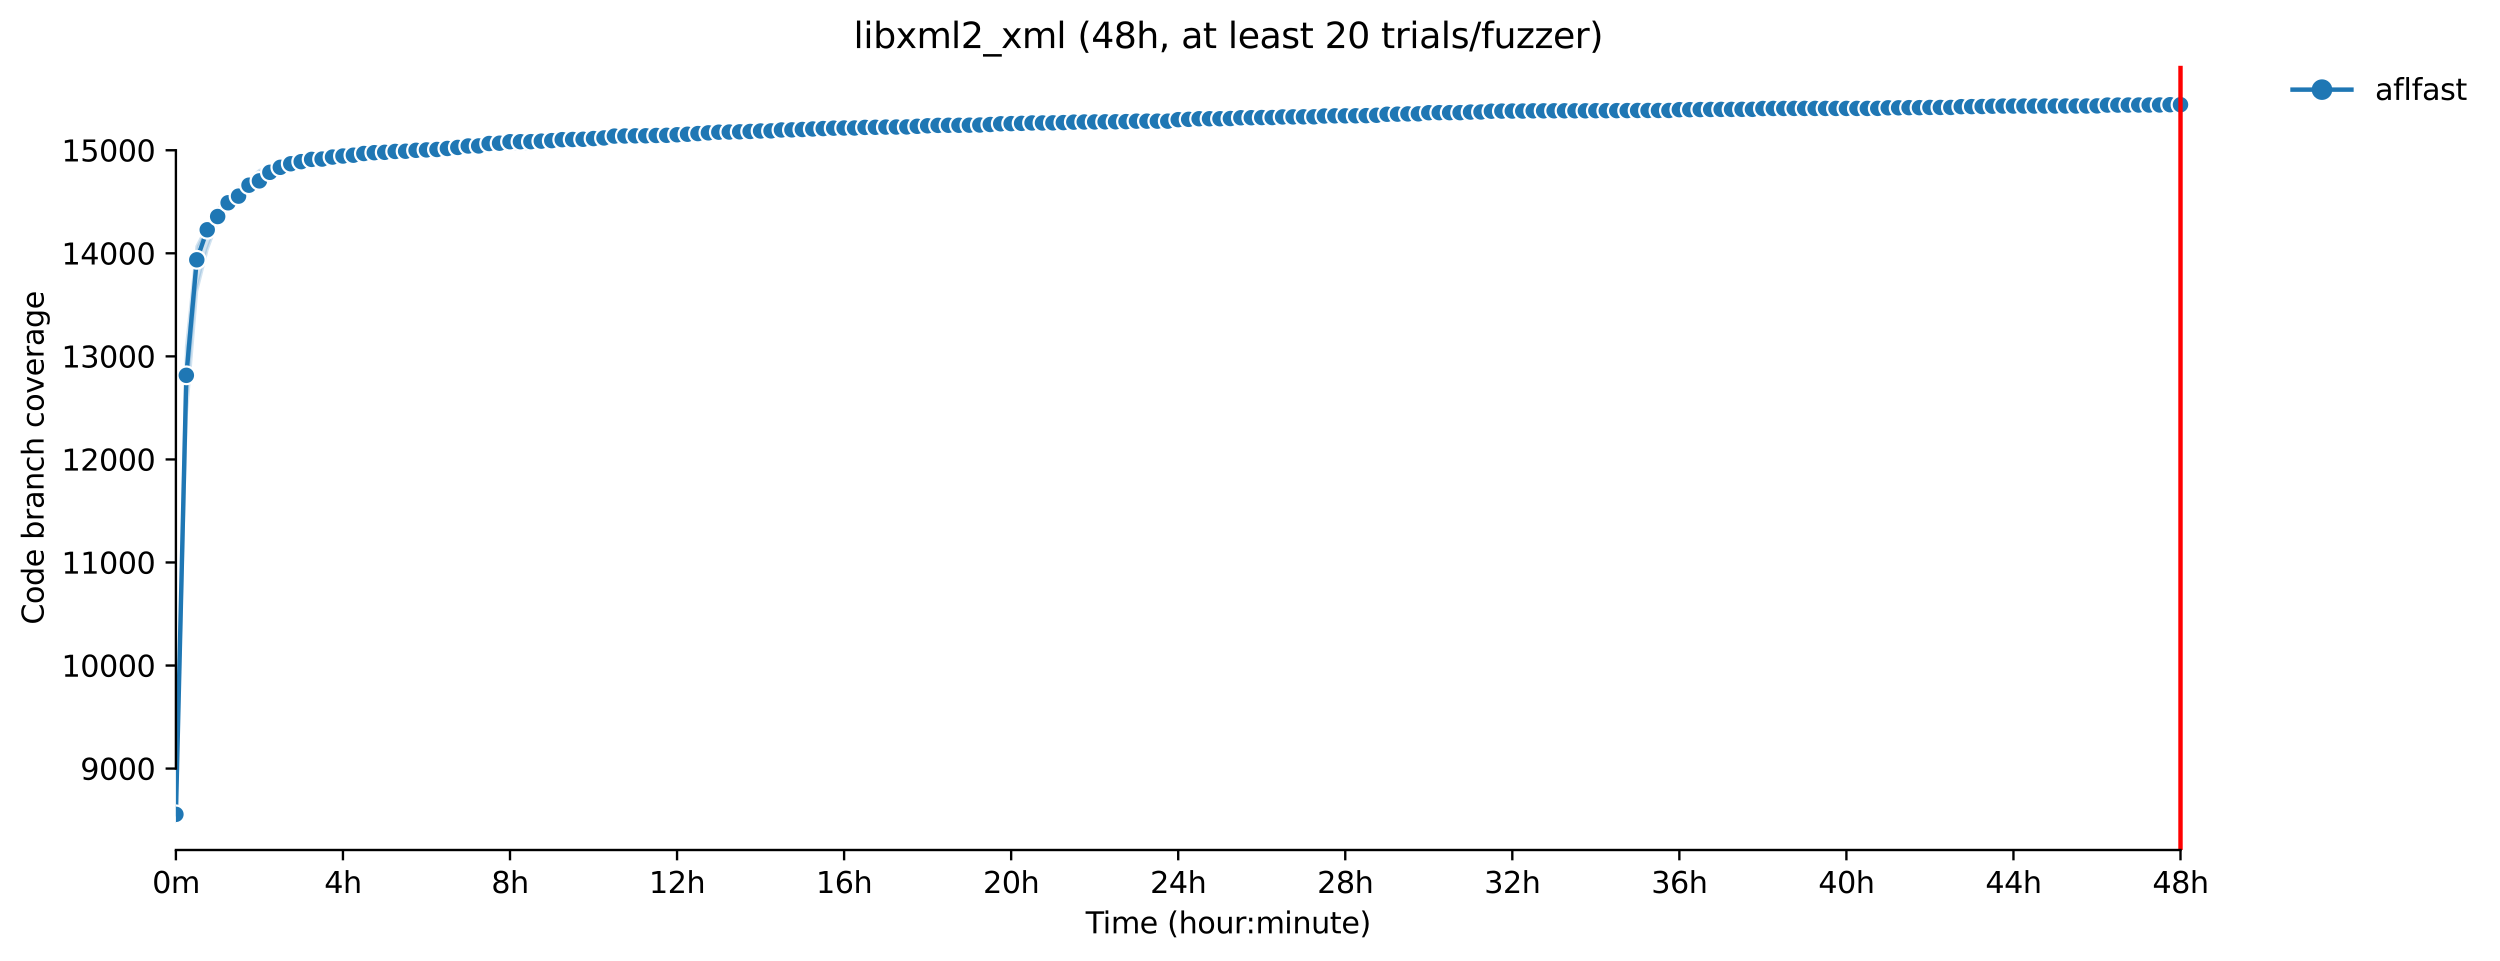 <?xml version="1.0" encoding="utf-8" standalone="no"?>
<!DOCTYPE svg PUBLIC "-//W3C//DTD SVG 1.1//EN"
  "http://www.w3.org/Graphics/SVG/1.1/DTD/svg11.dtd">
<svg xmlns:xlink="http://www.w3.org/1999/xlink" width="848.335pt" height="325.986pt" viewBox="0 0 848.335 325.986" xmlns="http://www.w3.org/2000/svg" version="1.1">
 <defs>
  <style type="text/css">*{stroke-linejoin: round; stroke-linecap: butt}</style>
 </defs>
 <g id="figure_1">
  <g id="patch_1">
   <path d="M 0 325.986 
L 848.335 325.986 
L 848.335 0 
L 0 0 
z
" style="fill: #ffffff"/>
  </g>
  <g id="axes_1">
   <g id="patch_2">
    <path d="M 59.691 288.43 
L 773.931 288.43 
L 773.931 22.318 
L 59.691 22.318 
z
" style="fill: #ffffff"/>
   </g>
   <g id="PolyCollection_1">
    <defs>
     <path id="m4fa99405a5" d="M 59.691 -49.652 
L 59.691 -49.652 
L 63.233 -184.775 
L 66.776 -227.211 
L 70.319 -241.216 
L 73.862 -250.972 
L 77.405 -255.081 
L 80.948 -257.442 
L 84.491 -262.145 
L 88.033 -263.946 
L 91.576 -266.061 
L 95.119 -267.286 
L 98.662 -268.876 
L 102.205 -269.664 
L 105.748 -270.451 
L 109.291 -270.975 
L 112.833 -271.587 
L 116.376 -272.129 
L 119.919 -272.636 
L 123.462 -273.021 
L 127.005 -273.108 
L 130.548 -273.301 
L 134.091 -273.563 
L 137.633 -273.79 
L 141.176 -274.262 
L 144.719 -274.49 
L 148.262 -274.699 
L 151.805 -274.787 
L 155.348 -274.909 
L 158.891 -274.909 
L 162.433 -275.154 
L 165.976 -275.259 
L 169.519 -275.294 
L 173.062 -275.415 
L 176.605 -275.399 
L 180.148 -275.451 
L 183.691 -276.308 
L 187.233 -276.518 
L 190.776 -276.693 
L 194.319 -276.902 
L 197.862 -277.357 
L 201.405 -277.479 
L 204.948 -277.584 
L 208.491 -278.109 
L 212.033 -278.389 
L 215.576 -278.424 
L 219.119 -278.703 
L 222.662 -279.141 
L 226.205 -279.332 
L 229.748 -279.473 
L 233.291 -279.7 
L 236.833 -279.945 
L 240.376 -279.962 
L 243.919 -280.032 
L 247.462 -280.032 
L 251.005 -280.172 
L 254.548 -280.382 
L 258.091 -280.749 
L 261.633 -281.011 
L 265.176 -281.256 
L 268.719 -281.291 
L 272.262 -281.431 
L 275.805 -281.431 
L 279.348 -281.571 
L 282.891 -281.606 
L 286.433 -282.024 
L 289.976 -282.061 
L 293.519 -282.2 
L 297.062 -282.27 
L 300.605 -282.288 
L 304.148 -282.288 
L 307.691 -282.2 
L 311.233 -282.445 
L 314.776 -282.498 
L 318.319 -282.305 
L 321.862 -282.442 
L 325.405 -282.322 
L 328.948 -282.603 
L 332.491 -282.863 
L 336.033 -282.795 
L 339.576 -283.04 
L 343.119 -283.353 
L 346.662 -283.302 
L 350.205 -283.407 
L 353.748 -283.459 
L 357.291 -283.704 
L 360.833 -283.704 
L 364.376 -283.722 
L 367.919 -283.739 
L 371.462 -283.739 
L 375.005 -283.739 
L 378.548 -283.757 
L 382.091 -283.792 
L 385.633 -283.792 
L 389.176 -283.809 
L 392.719 -283.879 
L 396.262 -283.914 
L 399.805 -284.124 
L 403.348 -284.369 
L 406.891 -284.456 
L 410.433 -284.508 
L 413.976 -284.543 
L 417.519 -284.543 
L 421.062 -284.683 
L 424.605 -284.753 
L 428.148 -284.98 
L 431.691 -285.085 
L 435.233 -285.12 
L 438.776 -285.225 
L 442.319 -285.225 
L 445.862 -285.243 
L 449.405 -285.278 
L 452.948 -285.278 
L 456.491 -285.295 
L 460.033 -285.313 
L 463.576 -285.33 
L 467.119 -285.365 
L 470.662 -285.418 
L 474.205 -285.453 
L 477.748 -285.523 
L 481.291 -285.54 
L 484.833 -285.539 
L 488.376 -285.54 
L 491.919 -285.523 
L 495.462 -285.523 
L 499.005 -285.575 
L 502.548 -285.89 
L 506.091 -286.047 
L 509.633 -286.082 
L 513.176 -286.082 
L 516.719 -286.169 
L 520.262 -286.362 
L 523.805 -286.379 
L 527.348 -286.327 
L 530.891 -286.572 
L 534.433 -286.572 
L 537.976 -286.572 
L 541.519 -286.607 
L 545.062 -286.607 
L 548.605 -286.624 
L 552.148 -286.676 
L 555.691 -286.676 
L 559.233 -286.676 
L 562.776 -286.694 
L 566.319 -286.694 
L 569.862 -286.694 
L 573.405 -286.781 
L 576.948 -287.166 
L 580.491 -287.463 
L 584.033 -287.478 
L 587.576 -287.481 
L 591.119 -287.481 
L 594.662 -287.638 
L 598.205 -287.551 
L 601.748 -287.545 
L 605.291 -287.568 
L 608.833 -287.568 
L 612.376 -287.498 
L 615.919 -287.586 
L 619.462 -288.128 
L 623.005 -288.04 
L 626.548 -288.057 
L 630.091 -288.128 
L 633.633 -288.128 
L 637.176 -288.163 
L 640.719 -288.355 
L 644.262 -288.407 
L 647.805 -288.407 
L 651.348 -288.407 
L 654.891 -288.407 
L 658.433 -288.407 
L 661.976 -288.425 
L 665.519 -288.425 
L 669.062 -288.495 
L 672.605 -288.547 
L 676.148 -288.565 
L 679.691 -288.95 
L 683.233 -288.95 
L 686.776 -288.967 
L 690.319 -288.984 
L 693.862 -289.107 
L 697.405 -289.054 
L 700.948 -289.142 
L 704.491 -289.194 
L 708.033 -289.229 
L 711.576 -289.439 
L 715.119 -289.561 
L 718.662 -289.561 
L 722.205 -289.701 
L 725.748 -289.736 
L 729.291 -289.719 
L 732.833 -289.824 
L 736.376 -289.824 
L 739.919 -289.876 
L 739.919 -291.521 
L 739.919 -291.521 
L 736.376 -291.572 
L 732.833 -291.555 
L 729.291 -291.537 
L 725.748 -291.537 
L 722.205 -291.555 
L 718.662 -291.485 
L 715.119 -291.485 
L 711.576 -291.292 
L 708.033 -291.292 
L 704.491 -291.275 
L 700.948 -291.275 
L 697.405 -291.275 
L 693.862 -291.275 
L 690.319 -291.17 
L 686.776 -291.17 
L 683.233 -291.17 
L 679.691 -290.908 
L 676.148 -290.908 
L 672.605 -290.733 
L 669.062 -290.733 
L 665.519 -290.648 
L 661.976 -290.646 
L 658.433 -290.628 
L 654.891 -290.628 
L 651.348 -290.121 
L 647.805 -290.124 
L 644.262 -290.104 
L 640.719 -290.034 
L 637.176 -289.981 
L 633.633 -289.981 
L 630.091 -289.981 
L 626.548 -289.999 
L 623.005 -289.981 
L 619.462 -289.981 
L 615.919 -289.964 
L 612.376 -289.964 
L 608.833 -289.964 
L 605.291 -289.964 
L 601.748 -289.929 
L 598.205 -289.929 
L 594.662 -289.894 
L 591.119 -289.876 
L 587.576 -289.894 
L 584.033 -289.859 
L 580.491 -289.894 
L 576.948 -289.684 
L 573.405 -289.736 
L 569.862 -289.684 
L 566.319 -289.631 
L 562.776 -289.579 
L 559.233 -289.579 
L 555.691 -289.579 
L 552.148 -289.561 
L 548.605 -289.282 
L 545.062 -289.229 
L 541.519 -289.509 
L 537.976 -289.107 
L 534.433 -289.334 
L 530.891 -289.019 
L 527.348 -288.991 
L 523.805 -288.967 
L 520.262 -288.915 
L 516.719 -288.984 
L 513.176 -288.845 
L 509.633 -288.827 
L 506.091 -288.792 
L 502.548 -288.652 
L 499.005 -288.652 
L 495.462 -288.635 
L 491.919 -288.635 
L 488.376 -288.565 
L 484.833 -288.512 
L 481.291 -288.512 
L 477.748 -288.46 
L 474.205 -288.425 
L 470.662 -288.407 
L 467.119 -288.408 
L 463.576 -288.39 
L 460.033 -288.39 
L 456.491 -288.39 
L 452.948 -288.373 
L 449.405 -288.303 
L 445.862 -287.918 
L 442.319 -287.813 
L 438.776 -287.778 
L 435.233 -287.743 
L 431.691 -287.743 
L 428.148 -287.778 
L 424.605 -287.726 
L 421.062 -287.708 
L 417.519 -287.673 
L 413.976 -287.656 
L 410.433 -287.656 
L 406.891 -287.341 
L 403.348 -286.991 
L 399.805 -286.921 
L 396.262 -286.642 
L 392.719 -286.61 
L 389.176 -286.589 
L 385.633 -286.519 
L 382.091 -286.467 
L 378.548 -286.432 
L 375.005 -286.204 
L 371.462 -286.169 
L 367.919 -285.435 
L 364.376 -285.4 
L 360.833 -285.523 
L 357.291 -285.33 
L 353.748 -285.523 
L 350.205 -285.243 
L 346.662 -285.418 
L 343.119 -285.12 
L 339.576 -284.946 
L 336.033 -284.946 
L 332.491 -284.946 
L 328.948 -284.526 
L 325.405 -284.526 
L 321.862 -284.394 
L 318.319 -284.281 
L 314.776 -284.701 
L 311.233 -284.543 
L 307.691 -284.115 
L 304.148 -284.089 
L 300.605 -283.966 
L 297.062 -283.837 
L 293.519 -283.634 
L 289.976 -283.232 
L 286.433 -283.127 
L 282.891 -282.97 
L 279.348 -282.917 
L 275.805 -282.847 
L 272.262 -282.812 
L 268.719 -282.777 
L 265.176 -282.777 
L 261.633 -282.165 
L 258.091 -282.101 
L 254.548 -282.2 
L 251.005 -281.956 
L 247.462 -281.746 
L 243.919 -281.678 
L 240.376 -281.361 
L 236.833 -281.291 
L 233.291 -281.274 
L 229.748 -281.256 
L 226.205 -281.221 
L 222.662 -280.714 
L 219.119 -280.627 
L 215.576 -280.627 
L 212.033 -280.539 
L 208.491 -280.522 
L 204.948 -280.469 
L 201.405 -280.05 
L 197.862 -280.067 
L 194.319 -279.997 
L 190.776 -279.403 
L 187.233 -279.001 
L 183.691 -278.983 
L 180.148 -278.948 
L 176.605 -278.757 
L 173.062 -278.441 
L 169.519 -278.144 
L 165.976 -278.214 
L 162.433 -277.724 
L 158.891 -277.532 
L 155.348 -277.479 
L 151.805 -277.445 
L 148.262 -276.833 
L 144.719 -276.588 
L 141.176 -276.221 
L 137.633 -276.413 
L 134.091 -276.116 
L 130.548 -275.853 
L 127.005 -275.591 
L 123.462 -275.416 
L 119.919 -275.241 
L 116.376 -273.983 
L 112.833 -273.913 
L 109.291 -272.898 
L 105.748 -272.356 
L 102.205 -271.553 
L 98.662 -271.01 
L 95.119 -270.416 
L 91.576 -269.104 
L 88.033 -268.213 
L 84.491 -265.17 
L 80.948 -262.27 
L 77.405 -259.435 
L 73.862 -254.872 
L 70.319 -249.276 
L 66.776 -242.418 
L 63.233 -208.344 
L 59.691 -49.652 
z
" style="stroke: #1f77b4; stroke-opacity: 0.2"/>
    </defs>
    <g clip-path="url(#p316e42c591)">
     <use xlink:href="#m4fa99405a5" x="0" y="325.986" style="fill: #1f77b4; fill-opacity: 0.2; stroke: #1f77b4; stroke-opacity: 0.2"/>
    </g>
   </g>
   <g id="matplotlib.axis_1">
    <g id="xtick_1">
     <g id="line2d_1">
      <defs>
       <path id="m8e9de370f7" d="M 0 0 
L 0 3.5 
" style="stroke: #000000; stroke-width: 0.8"/>
      </defs>
      <g>
       <use xlink:href="#m8e9de370f7" x="59.691" y="288.43" style="stroke: #000000; stroke-width: 0.8"/>
      </g>
     </g>
     <g id="text_1">
      <!-- 0m -->
      <g transform="translate(51.639 303.029) scale(0.1 -0.1)">
       <defs>
        <path id="DejaVuSans-30" d="M 2034 4250 
Q 1547 4250 1301 3770 
Q 1056 3291 1056 2328 
Q 1056 1369 1301 889 
Q 1547 409 2034 409 
Q 2525 409 2770 889 
Q 3016 1369 3016 2328 
Q 3016 3291 2770 3770 
Q 2525 4250 2034 4250 
z
M 2034 4750 
Q 2819 4750 3233 4129 
Q 3647 3509 3647 2328 
Q 3647 1150 3233 529 
Q 2819 -91 2034 -91 
Q 1250 -91 836 529 
Q 422 1150 422 2328 
Q 422 3509 836 4129 
Q 1250 4750 2034 4750 
z
" transform="scale(0.016)"/>
        <path id="DejaVuSans-6d" d="M 3328 2828 
Q 3544 3216 3844 3400 
Q 4144 3584 4550 3584 
Q 5097 3584 5394 3201 
Q 5691 2819 5691 2113 
L 5691 0 
L 5113 0 
L 5113 2094 
Q 5113 2597 4934 2840 
Q 4756 3084 4391 3084 
Q 3944 3084 3684 2787 
Q 3425 2491 3425 1978 
L 3425 0 
L 2847 0 
L 2847 2094 
Q 2847 2600 2669 2842 
Q 2491 3084 2119 3084 
Q 1678 3084 1418 2786 
Q 1159 2488 1159 1978 
L 1159 0 
L 581 0 
L 581 3500 
L 1159 3500 
L 1159 2956 
Q 1356 3278 1631 3431 
Q 1906 3584 2284 3584 
Q 2666 3584 2933 3390 
Q 3200 3197 3328 2828 
z
" transform="scale(0.016)"/>
       </defs>
       <use xlink:href="#DejaVuSans-30"/>
       <use xlink:href="#DejaVuSans-6d" x="63.623"/>
      </g>
     </g>
    </g>
    <g id="xtick_2">
     <g id="line2d_2">
      <g>
       <use xlink:href="#m8e9de370f7" x="116.376" y="288.43" style="stroke: #000000; stroke-width: 0.8"/>
      </g>
     </g>
     <g id="text_2">
      <!-- 4h -->
      <g transform="translate(110.026 303.029) scale(0.1 -0.1)">
       <defs>
        <path id="DejaVuSans-34" d="M 2419 4116 
L 825 1625 
L 2419 1625 
L 2419 4116 
z
M 2253 4666 
L 3047 4666 
L 3047 1625 
L 3713 1625 
L 3713 1100 
L 3047 1100 
L 3047 0 
L 2419 0 
L 2419 1100 
L 313 1100 
L 313 1709 
L 2253 4666 
z
" transform="scale(0.016)"/>
        <path id="DejaVuSans-68" d="M 3513 2113 
L 3513 0 
L 2938 0 
L 2938 2094 
Q 2938 2591 2744 2837 
Q 2550 3084 2163 3084 
Q 1697 3084 1428 2787 
Q 1159 2491 1159 1978 
L 1159 0 
L 581 0 
L 581 4863 
L 1159 4863 
L 1159 2956 
Q 1366 3272 1645 3428 
Q 1925 3584 2291 3584 
Q 2894 3584 3203 3211 
Q 3513 2838 3513 2113 
z
" transform="scale(0.016)"/>
       </defs>
       <use xlink:href="#DejaVuSans-34"/>
       <use xlink:href="#DejaVuSans-68" x="63.623"/>
      </g>
     </g>
    </g>
    <g id="xtick_3">
     <g id="line2d_3">
      <g>
       <use xlink:href="#m8e9de370f7" x="173.062" y="288.43" style="stroke: #000000; stroke-width: 0.8"/>
      </g>
     </g>
     <g id="text_3">
      <!-- 8h -->
      <g transform="translate(166.712 303.029) scale(0.1 -0.1)">
       <defs>
        <path id="DejaVuSans-38" d="M 2034 2216 
Q 1584 2216 1326 1975 
Q 1069 1734 1069 1313 
Q 1069 891 1326 650 
Q 1584 409 2034 409 
Q 2484 409 2743 651 
Q 3003 894 3003 1313 
Q 3003 1734 2745 1975 
Q 2488 2216 2034 2216 
z
M 1403 2484 
Q 997 2584 770 2862 
Q 544 3141 544 3541 
Q 544 4100 942 4425 
Q 1341 4750 2034 4750 
Q 2731 4750 3128 4425 
Q 3525 4100 3525 3541 
Q 3525 3141 3298 2862 
Q 3072 2584 2669 2484 
Q 3125 2378 3379 2068 
Q 3634 1759 3634 1313 
Q 3634 634 3220 271 
Q 2806 -91 2034 -91 
Q 1263 -91 848 271 
Q 434 634 434 1313 
Q 434 1759 690 2068 
Q 947 2378 1403 2484 
z
M 1172 3481 
Q 1172 3119 1398 2916 
Q 1625 2713 2034 2713 
Q 2441 2713 2670 2916 
Q 2900 3119 2900 3481 
Q 2900 3844 2670 4047 
Q 2441 4250 2034 4250 
Q 1625 4250 1398 4047 
Q 1172 3844 1172 3481 
z
" transform="scale(0.016)"/>
       </defs>
       <use xlink:href="#DejaVuSans-38"/>
       <use xlink:href="#DejaVuSans-68" x="63.623"/>
      </g>
     </g>
    </g>
    <g id="xtick_4">
     <g id="line2d_4">
      <g>
       <use xlink:href="#m8e9de370f7" x="229.748" y="288.43" style="stroke: #000000; stroke-width: 0.8"/>
      </g>
     </g>
     <g id="text_4">
      <!-- 12h -->
      <g transform="translate(220.217 303.029) scale(0.1 -0.1)">
       <defs>
        <path id="DejaVuSans-31" d="M 794 531 
L 1825 531 
L 1825 4091 
L 703 3866 
L 703 4441 
L 1819 4666 
L 2450 4666 
L 2450 531 
L 3481 531 
L 3481 0 
L 794 0 
L 794 531 
z
" transform="scale(0.016)"/>
        <path id="DejaVuSans-32" d="M 1228 531 
L 3431 531 
L 3431 0 
L 469 0 
L 469 531 
Q 828 903 1448 1529 
Q 2069 2156 2228 2338 
Q 2531 2678 2651 2914 
Q 2772 3150 2772 3378 
Q 2772 3750 2511 3984 
Q 2250 4219 1831 4219 
Q 1534 4219 1204 4116 
Q 875 4013 500 3803 
L 500 4441 
Q 881 4594 1212 4672 
Q 1544 4750 1819 4750 
Q 2544 4750 2975 4387 
Q 3406 4025 3406 3419 
Q 3406 3131 3298 2873 
Q 3191 2616 2906 2266 
Q 2828 2175 2409 1742 
Q 1991 1309 1228 531 
z
" transform="scale(0.016)"/>
       </defs>
       <use xlink:href="#DejaVuSans-31"/>
       <use xlink:href="#DejaVuSans-32" x="63.623"/>
       <use xlink:href="#DejaVuSans-68" x="127.246"/>
      </g>
     </g>
    </g>
    <g id="xtick_5">
     <g id="line2d_5">
      <g>
       <use xlink:href="#m8e9de370f7" x="286.433" y="288.43" style="stroke: #000000; stroke-width: 0.8"/>
      </g>
     </g>
     <g id="text_5">
      <!-- 16h -->
      <g transform="translate(276.902 303.029) scale(0.1 -0.1)">
       <defs>
        <path id="DejaVuSans-36" d="M 2113 2584 
Q 1688 2584 1439 2293 
Q 1191 2003 1191 1497 
Q 1191 994 1439 701 
Q 1688 409 2113 409 
Q 2538 409 2786 701 
Q 3034 994 3034 1497 
Q 3034 2003 2786 2293 
Q 2538 2584 2113 2584 
z
M 3366 4563 
L 3366 3988 
Q 3128 4100 2886 4159 
Q 2644 4219 2406 4219 
Q 1781 4219 1451 3797 
Q 1122 3375 1075 2522 
Q 1259 2794 1537 2939 
Q 1816 3084 2150 3084 
Q 2853 3084 3261 2657 
Q 3669 2231 3669 1497 
Q 3669 778 3244 343 
Q 2819 -91 2113 -91 
Q 1303 -91 875 529 
Q 447 1150 447 2328 
Q 447 3434 972 4092 
Q 1497 4750 2381 4750 
Q 2619 4750 2861 4703 
Q 3103 4656 3366 4563 
z
" transform="scale(0.016)"/>
       </defs>
       <use xlink:href="#DejaVuSans-31"/>
       <use xlink:href="#DejaVuSans-36" x="63.623"/>
       <use xlink:href="#DejaVuSans-68" x="127.246"/>
      </g>
     </g>
    </g>
    <g id="xtick_6">
     <g id="line2d_6">
      <g>
       <use xlink:href="#m8e9de370f7" x="343.119" y="288.43" style="stroke: #000000; stroke-width: 0.8"/>
      </g>
     </g>
     <g id="text_6">
      <!-- 20h -->
      <g transform="translate(333.588 303.029) scale(0.1 -0.1)">
       <use xlink:href="#DejaVuSans-32"/>
       <use xlink:href="#DejaVuSans-30" x="63.623"/>
       <use xlink:href="#DejaVuSans-68" x="127.246"/>
      </g>
     </g>
    </g>
    <g id="xtick_7">
     <g id="line2d_7">
      <g>
       <use xlink:href="#m8e9de370f7" x="399.805" y="288.43" style="stroke: #000000; stroke-width: 0.8"/>
      </g>
     </g>
     <g id="text_7">
      <!-- 24h -->
      <g transform="translate(390.274 303.029) scale(0.1 -0.1)">
       <use xlink:href="#DejaVuSans-32"/>
       <use xlink:href="#DejaVuSans-34" x="63.623"/>
       <use xlink:href="#DejaVuSans-68" x="127.246"/>
      </g>
     </g>
    </g>
    <g id="xtick_8">
     <g id="line2d_8">
      <g>
       <use xlink:href="#m8e9de370f7" x="456.491" y="288.43" style="stroke: #000000; stroke-width: 0.8"/>
      </g>
     </g>
     <g id="text_8">
      <!-- 28h -->
      <g transform="translate(446.959 303.029) scale(0.1 -0.1)">
       <use xlink:href="#DejaVuSans-32"/>
       <use xlink:href="#DejaVuSans-38" x="63.623"/>
       <use xlink:href="#DejaVuSans-68" x="127.246"/>
      </g>
     </g>
    </g>
    <g id="xtick_9">
     <g id="line2d_9">
      <g>
       <use xlink:href="#m8e9de370f7" x="513.176" y="288.43" style="stroke: #000000; stroke-width: 0.8"/>
      </g>
     </g>
     <g id="text_9">
      <!-- 32h -->
      <g transform="translate(503.645 303.029) scale(0.1 -0.1)">
       <defs>
        <path id="DejaVuSans-33" d="M 2597 2516 
Q 3050 2419 3304 2112 
Q 3559 1806 3559 1356 
Q 3559 666 3084 287 
Q 2609 -91 1734 -91 
Q 1441 -91 1130 -33 
Q 819 25 488 141 
L 488 750 
Q 750 597 1062 519 
Q 1375 441 1716 441 
Q 2309 441 2620 675 
Q 2931 909 2931 1356 
Q 2931 1769 2642 2001 
Q 2353 2234 1838 2234 
L 1294 2234 
L 1294 2753 
L 1863 2753 
Q 2328 2753 2575 2939 
Q 2822 3125 2822 3475 
Q 2822 3834 2567 4026 
Q 2313 4219 1838 4219 
Q 1578 4219 1281 4162 
Q 984 4106 628 3988 
L 628 4550 
Q 988 4650 1302 4700 
Q 1616 4750 1894 4750 
Q 2613 4750 3031 4423 
Q 3450 4097 3450 3541 
Q 3450 3153 3228 2886 
Q 3006 2619 2597 2516 
z
" transform="scale(0.016)"/>
       </defs>
       <use xlink:href="#DejaVuSans-33"/>
       <use xlink:href="#DejaVuSans-32" x="63.623"/>
       <use xlink:href="#DejaVuSans-68" x="127.246"/>
      </g>
     </g>
    </g>
    <g id="xtick_10">
     <g id="line2d_10">
      <g>
       <use xlink:href="#m8e9de370f7" x="569.862" y="288.43" style="stroke: #000000; stroke-width: 0.8"/>
      </g>
     </g>
     <g id="text_10">
      <!-- 36h -->
      <g transform="translate(560.331 303.029) scale(0.1 -0.1)">
       <use xlink:href="#DejaVuSans-33"/>
       <use xlink:href="#DejaVuSans-36" x="63.623"/>
       <use xlink:href="#DejaVuSans-68" x="127.246"/>
      </g>
     </g>
    </g>
    <g id="xtick_11">
     <g id="line2d_11">
      <g>
       <use xlink:href="#m8e9de370f7" x="626.548" y="288.43" style="stroke: #000000; stroke-width: 0.8"/>
      </g>
     </g>
     <g id="text_11">
      <!-- 40h -->
      <g transform="translate(617.017 303.029) scale(0.1 -0.1)">
       <use xlink:href="#DejaVuSans-34"/>
       <use xlink:href="#DejaVuSans-30" x="63.623"/>
       <use xlink:href="#DejaVuSans-68" x="127.246"/>
      </g>
     </g>
    </g>
    <g id="xtick_12">
     <g id="line2d_12">
      <g>
       <use xlink:href="#m8e9de370f7" x="683.233" y="288.43" style="stroke: #000000; stroke-width: 0.8"/>
      </g>
     </g>
     <g id="text_12">
      <!-- 44h -->
      <g transform="translate(673.702 303.029) scale(0.1 -0.1)">
       <use xlink:href="#DejaVuSans-34"/>
       <use xlink:href="#DejaVuSans-34" x="63.623"/>
       <use xlink:href="#DejaVuSans-68" x="127.246"/>
      </g>
     </g>
    </g>
    <g id="xtick_13">
     <g id="line2d_13">
      <g>
       <use xlink:href="#m8e9de370f7" x="739.919" y="288.43" style="stroke: #000000; stroke-width: 0.8"/>
      </g>
     </g>
     <g id="text_13">
      <!-- 48h -->
      <g transform="translate(730.388 303.029) scale(0.1 -0.1)">
       <use xlink:href="#DejaVuSans-34"/>
       <use xlink:href="#DejaVuSans-38" x="63.623"/>
       <use xlink:href="#DejaVuSans-68" x="127.246"/>
      </g>
     </g>
    </g>
    <g id="text_14">
     <!-- Time (hour:minute) -->
     <g transform="translate(368.404 316.707) scale(0.1 -0.1)">
      <defs>
       <path id="DejaVuSans-54" d="M -19 4666 
L 3928 4666 
L 3928 4134 
L 2272 4134 
L 2272 0 
L 1638 0 
L 1638 4134 
L -19 4134 
L -19 4666 
z
" transform="scale(0.016)"/>
       <path id="DejaVuSans-69" d="M 603 3500 
L 1178 3500 
L 1178 0 
L 603 0 
L 603 3500 
z
M 603 4863 
L 1178 4863 
L 1178 4134 
L 603 4134 
L 603 4863 
z
" transform="scale(0.016)"/>
       <path id="DejaVuSans-65" d="M 3597 1894 
L 3597 1613 
L 953 1613 
Q 991 1019 1311 708 
Q 1631 397 2203 397 
Q 2534 397 2845 478 
Q 3156 559 3463 722 
L 3463 178 
Q 3153 47 2828 -22 
Q 2503 -91 2169 -91 
Q 1331 -91 842 396 
Q 353 884 353 1716 
Q 353 2575 817 3079 
Q 1281 3584 2069 3584 
Q 2775 3584 3186 3129 
Q 3597 2675 3597 1894 
z
M 3022 2063 
Q 3016 2534 2758 2815 
Q 2500 3097 2075 3097 
Q 1594 3097 1305 2825 
Q 1016 2553 972 2059 
L 3022 2063 
z
" transform="scale(0.016)"/>
       <path id="DejaVuSans-20" transform="scale(0.016)"/>
       <path id="DejaVuSans-28" d="M 1984 4856 
Q 1566 4138 1362 3434 
Q 1159 2731 1159 2009 
Q 1159 1288 1364 580 
Q 1569 -128 1984 -844 
L 1484 -844 
Q 1016 -109 783 600 
Q 550 1309 550 2009 
Q 550 2706 781 3412 
Q 1013 4119 1484 4856 
L 1984 4856 
z
" transform="scale(0.016)"/>
       <path id="DejaVuSans-6f" d="M 1959 3097 
Q 1497 3097 1228 2736 
Q 959 2375 959 1747 
Q 959 1119 1226 758 
Q 1494 397 1959 397 
Q 2419 397 2687 759 
Q 2956 1122 2956 1747 
Q 2956 2369 2687 2733 
Q 2419 3097 1959 3097 
z
M 1959 3584 
Q 2709 3584 3137 3096 
Q 3566 2609 3566 1747 
Q 3566 888 3137 398 
Q 2709 -91 1959 -91 
Q 1206 -91 779 398 
Q 353 888 353 1747 
Q 353 2609 779 3096 
Q 1206 3584 1959 3584 
z
" transform="scale(0.016)"/>
       <path id="DejaVuSans-75" d="M 544 1381 
L 544 3500 
L 1119 3500 
L 1119 1403 
Q 1119 906 1312 657 
Q 1506 409 1894 409 
Q 2359 409 2629 706 
Q 2900 1003 2900 1516 
L 2900 3500 
L 3475 3500 
L 3475 0 
L 2900 0 
L 2900 538 
Q 2691 219 2414 64 
Q 2138 -91 1772 -91 
Q 1169 -91 856 284 
Q 544 659 544 1381 
z
M 1991 3584 
L 1991 3584 
z
" transform="scale(0.016)"/>
       <path id="DejaVuSans-72" d="M 2631 2963 
Q 2534 3019 2420 3045 
Q 2306 3072 2169 3072 
Q 1681 3072 1420 2755 
Q 1159 2438 1159 1844 
L 1159 0 
L 581 0 
L 581 3500 
L 1159 3500 
L 1159 2956 
Q 1341 3275 1631 3429 
Q 1922 3584 2338 3584 
Q 2397 3584 2469 3576 
Q 2541 3569 2628 3553 
L 2631 2963 
z
" transform="scale(0.016)"/>
       <path id="DejaVuSans-3a" d="M 750 794 
L 1409 794 
L 1409 0 
L 750 0 
L 750 794 
z
M 750 3309 
L 1409 3309 
L 1409 2516 
L 750 2516 
L 750 3309 
z
" transform="scale(0.016)"/>
       <path id="DejaVuSans-6e" d="M 3513 2113 
L 3513 0 
L 2938 0 
L 2938 2094 
Q 2938 2591 2744 2837 
Q 2550 3084 2163 3084 
Q 1697 3084 1428 2787 
Q 1159 2491 1159 1978 
L 1159 0 
L 581 0 
L 581 3500 
L 1159 3500 
L 1159 2956 
Q 1366 3272 1645 3428 
Q 1925 3584 2291 3584 
Q 2894 3584 3203 3211 
Q 3513 2838 3513 2113 
z
" transform="scale(0.016)"/>
       <path id="DejaVuSans-74" d="M 1172 4494 
L 1172 3500 
L 2356 3500 
L 2356 3053 
L 1172 3053 
L 1172 1153 
Q 1172 725 1289 603 
Q 1406 481 1766 481 
L 2356 481 
L 2356 0 
L 1766 0 
Q 1100 0 847 248 
Q 594 497 594 1153 
L 594 3053 
L 172 3053 
L 172 3500 
L 594 3500 
L 594 4494 
L 1172 4494 
z
" transform="scale(0.016)"/>
       <path id="DejaVuSans-29" d="M 513 4856 
L 1013 4856 
Q 1481 4119 1714 3412 
Q 1947 2706 1947 2009 
Q 1947 1309 1714 600 
Q 1481 -109 1013 -844 
L 513 -844 
Q 928 -128 1133 580 
Q 1338 1288 1338 2009 
Q 1338 2731 1133 3434 
Q 928 4138 513 4856 
z
" transform="scale(0.016)"/>
      </defs>
      <use xlink:href="#DejaVuSans-54"/>
      <use xlink:href="#DejaVuSans-69" x="57.959"/>
      <use xlink:href="#DejaVuSans-6d" x="85.742"/>
      <use xlink:href="#DejaVuSans-65" x="183.154"/>
      <use xlink:href="#DejaVuSans-20" x="244.678"/>
      <use xlink:href="#DejaVuSans-28" x="276.465"/>
      <use xlink:href="#DejaVuSans-68" x="315.479"/>
      <use xlink:href="#DejaVuSans-6f" x="378.857"/>
      <use xlink:href="#DejaVuSans-75" x="440.039"/>
      <use xlink:href="#DejaVuSans-72" x="503.418"/>
      <use xlink:href="#DejaVuSans-3a" x="542.781"/>
      <use xlink:href="#DejaVuSans-6d" x="576.473"/>
      <use xlink:href="#DejaVuSans-69" x="673.885"/>
      <use xlink:href="#DejaVuSans-6e" x="701.668"/>
      <use xlink:href="#DejaVuSans-75" x="765.047"/>
      <use xlink:href="#DejaVuSans-74" x="828.426"/>
      <use xlink:href="#DejaVuSans-65" x="867.635"/>
      <use xlink:href="#DejaVuSans-29" x="929.158"/>
     </g>
    </g>
   </g>
   <g id="matplotlib.axis_2">
    <g id="ytick_1">
     <g id="line2d_14">
      <defs>
       <path id="m20e2d58e12" d="M 0 0 
L -3.5 0 
" style="stroke: #000000; stroke-width: 0.8"/>
      </defs>
      <g>
       <use xlink:href="#m20e2d58e12" x="59.691" y="260.808" style="stroke: #000000; stroke-width: 0.8"/>
      </g>
     </g>
     <g id="text_15">
      <!-- 9000 -->
      <g transform="translate(27.241 264.607) scale(0.1 -0.1)">
       <defs>
        <path id="DejaVuSans-39" d="M 703 97 
L 703 672 
Q 941 559 1184 500 
Q 1428 441 1663 441 
Q 2288 441 2617 861 
Q 2947 1281 2994 2138 
Q 2813 1869 2534 1725 
Q 2256 1581 1919 1581 
Q 1219 1581 811 2004 
Q 403 2428 403 3163 
Q 403 3881 828 4315 
Q 1253 4750 1959 4750 
Q 2769 4750 3195 4129 
Q 3622 3509 3622 2328 
Q 3622 1225 3098 567 
Q 2575 -91 1691 -91 
Q 1453 -91 1209 -44 
Q 966 3 703 97 
z
M 1959 2075 
Q 2384 2075 2632 2365 
Q 2881 2656 2881 3163 
Q 2881 3666 2632 3958 
Q 2384 4250 1959 4250 
Q 1534 4250 1286 3958 
Q 1038 3666 1038 3163 
Q 1038 2656 1286 2365 
Q 1534 2075 1959 2075 
z
" transform="scale(0.016)"/>
       </defs>
       <use xlink:href="#DejaVuSans-39"/>
       <use xlink:href="#DejaVuSans-30" x="63.623"/>
       <use xlink:href="#DejaVuSans-30" x="127.246"/>
       <use xlink:href="#DejaVuSans-30" x="190.869"/>
      </g>
     </g>
    </g>
    <g id="ytick_2">
     <g id="line2d_15">
      <g>
       <use xlink:href="#m20e2d58e12" x="59.691" y="225.838" style="stroke: #000000; stroke-width: 0.8"/>
      </g>
     </g>
     <g id="text_16">
      <!-- 10000 -->
      <g transform="translate(20.878 229.637) scale(0.1 -0.1)">
       <use xlink:href="#DejaVuSans-31"/>
       <use xlink:href="#DejaVuSans-30" x="63.623"/>
       <use xlink:href="#DejaVuSans-30" x="127.246"/>
       <use xlink:href="#DejaVuSans-30" x="190.869"/>
       <use xlink:href="#DejaVuSans-30" x="254.492"/>
      </g>
     </g>
    </g>
    <g id="ytick_3">
     <g id="line2d_16">
      <g>
       <use xlink:href="#m20e2d58e12" x="59.691" y="190.868" style="stroke: #000000; stroke-width: 0.8"/>
      </g>
     </g>
     <g id="text_17">
      <!-- 11000 -->
      <g transform="translate(20.878 194.668) scale(0.1 -0.1)">
       <use xlink:href="#DejaVuSans-31"/>
       <use xlink:href="#DejaVuSans-31" x="63.623"/>
       <use xlink:href="#DejaVuSans-30" x="127.246"/>
       <use xlink:href="#DejaVuSans-30" x="190.869"/>
       <use xlink:href="#DejaVuSans-30" x="254.492"/>
      </g>
     </g>
    </g>
    <g id="ytick_4">
     <g id="line2d_17">
      <g>
       <use xlink:href="#m20e2d58e12" x="59.691" y="155.899" style="stroke: #000000; stroke-width: 0.8"/>
      </g>
     </g>
     <g id="text_18">
      <!-- 12000 -->
      <g transform="translate(20.878 159.698) scale(0.1 -0.1)">
       <use xlink:href="#DejaVuSans-31"/>
       <use xlink:href="#DejaVuSans-32" x="63.623"/>
       <use xlink:href="#DejaVuSans-30" x="127.246"/>
       <use xlink:href="#DejaVuSans-30" x="190.869"/>
       <use xlink:href="#DejaVuSans-30" x="254.492"/>
      </g>
     </g>
    </g>
    <g id="ytick_5">
     <g id="line2d_18">
      <g>
       <use xlink:href="#m20e2d58e12" x="59.691" y="120.929" style="stroke: #000000; stroke-width: 0.8"/>
      </g>
     </g>
     <g id="text_19">
      <!-- 13000 -->
      <g transform="translate(20.878 124.728) scale(0.1 -0.1)">
       <use xlink:href="#DejaVuSans-31"/>
       <use xlink:href="#DejaVuSans-33" x="63.623"/>
       <use xlink:href="#DejaVuSans-30" x="127.246"/>
       <use xlink:href="#DejaVuSans-30" x="190.869"/>
       <use xlink:href="#DejaVuSans-30" x="254.492"/>
      </g>
     </g>
    </g>
    <g id="ytick_6">
     <g id="line2d_19">
      <g>
       <use xlink:href="#m20e2d58e12" x="59.691" y="85.959" style="stroke: #000000; stroke-width: 0.8"/>
      </g>
     </g>
     <g id="text_20">
      <!-- 14000 -->
      <g transform="translate(20.878 89.759) scale(0.1 -0.1)">
       <use xlink:href="#DejaVuSans-31"/>
       <use xlink:href="#DejaVuSans-34" x="63.623"/>
       <use xlink:href="#DejaVuSans-30" x="127.246"/>
       <use xlink:href="#DejaVuSans-30" x="190.869"/>
       <use xlink:href="#DejaVuSans-30" x="254.492"/>
      </g>
     </g>
    </g>
    <g id="ytick_7">
     <g id="line2d_20">
      <g>
       <use xlink:href="#m20e2d58e12" x="59.691" y="50.99" style="stroke: #000000; stroke-width: 0.8"/>
      </g>
     </g>
     <g id="text_21">
      <!-- 15000 -->
      <g transform="translate(20.878 54.789) scale(0.1 -0.1)">
       <defs>
        <path id="DejaVuSans-35" d="M 691 4666 
L 3169 4666 
L 3169 4134 
L 1269 4134 
L 1269 2991 
Q 1406 3038 1543 3061 
Q 1681 3084 1819 3084 
Q 2600 3084 3056 2656 
Q 3513 2228 3513 1497 
Q 3513 744 3044 326 
Q 2575 -91 1722 -91 
Q 1428 -91 1123 -41 
Q 819 9 494 109 
L 494 744 
Q 775 591 1075 516 
Q 1375 441 1709 441 
Q 2250 441 2565 725 
Q 2881 1009 2881 1497 
Q 2881 1984 2565 2268 
Q 2250 2553 1709 2553 
Q 1456 2553 1204 2497 
Q 953 2441 691 2322 
L 691 4666 
z
" transform="scale(0.016)"/>
       </defs>
       <use xlink:href="#DejaVuSans-31"/>
       <use xlink:href="#DejaVuSans-35" x="63.623"/>
       <use xlink:href="#DejaVuSans-30" x="127.246"/>
       <use xlink:href="#DejaVuSans-30" x="190.869"/>
       <use xlink:href="#DejaVuSans-30" x="254.492"/>
      </g>
     </g>
    </g>
    <g id="text_22">
     <!-- Code branch coverage -->
     <g transform="translate(14.798 211.949) rotate(-90) scale(0.1 -0.1)">
      <defs>
       <path id="DejaVuSans-43" d="M 4122 4306 
L 4122 3641 
Q 3803 3938 3442 4084 
Q 3081 4231 2675 4231 
Q 1875 4231 1450 3742 
Q 1025 3253 1025 2328 
Q 1025 1406 1450 917 
Q 1875 428 2675 428 
Q 3081 428 3442 575 
Q 3803 722 4122 1019 
L 4122 359 
Q 3791 134 3420 21 
Q 3050 -91 2638 -91 
Q 1578 -91 968 557 
Q 359 1206 359 2328 
Q 359 3453 968 4101 
Q 1578 4750 2638 4750 
Q 3056 4750 3426 4639 
Q 3797 4528 4122 4306 
z
" transform="scale(0.016)"/>
       <path id="DejaVuSans-64" d="M 2906 2969 
L 2906 4863 
L 3481 4863 
L 3481 0 
L 2906 0 
L 2906 525 
Q 2725 213 2448 61 
Q 2172 -91 1784 -91 
Q 1150 -91 751 415 
Q 353 922 353 1747 
Q 353 2572 751 3078 
Q 1150 3584 1784 3584 
Q 2172 3584 2448 3432 
Q 2725 3281 2906 2969 
z
M 947 1747 
Q 947 1113 1208 752 
Q 1469 391 1925 391 
Q 2381 391 2643 752 
Q 2906 1113 2906 1747 
Q 2906 2381 2643 2742 
Q 2381 3103 1925 3103 
Q 1469 3103 1208 2742 
Q 947 2381 947 1747 
z
" transform="scale(0.016)"/>
       <path id="DejaVuSans-62" d="M 3116 1747 
Q 3116 2381 2855 2742 
Q 2594 3103 2138 3103 
Q 1681 3103 1420 2742 
Q 1159 2381 1159 1747 
Q 1159 1113 1420 752 
Q 1681 391 2138 391 
Q 2594 391 2855 752 
Q 3116 1113 3116 1747 
z
M 1159 2969 
Q 1341 3281 1617 3432 
Q 1894 3584 2278 3584 
Q 2916 3584 3314 3078 
Q 3713 2572 3713 1747 
Q 3713 922 3314 415 
Q 2916 -91 2278 -91 
Q 1894 -91 1617 61 
Q 1341 213 1159 525 
L 1159 0 
L 581 0 
L 581 4863 
L 1159 4863 
L 1159 2969 
z
" transform="scale(0.016)"/>
       <path id="DejaVuSans-61" d="M 2194 1759 
Q 1497 1759 1228 1600 
Q 959 1441 959 1056 
Q 959 750 1161 570 
Q 1363 391 1709 391 
Q 2188 391 2477 730 
Q 2766 1069 2766 1631 
L 2766 1759 
L 2194 1759 
z
M 3341 1997 
L 3341 0 
L 2766 0 
L 2766 531 
Q 2569 213 2275 61 
Q 1981 -91 1556 -91 
Q 1019 -91 701 211 
Q 384 513 384 1019 
Q 384 1609 779 1909 
Q 1175 2209 1959 2209 
L 2766 2209 
L 2766 2266 
Q 2766 2663 2505 2880 
Q 2244 3097 1772 3097 
Q 1472 3097 1187 3025 
Q 903 2953 641 2809 
L 641 3341 
Q 956 3463 1253 3523 
Q 1550 3584 1831 3584 
Q 2591 3584 2966 3190 
Q 3341 2797 3341 1997 
z
" transform="scale(0.016)"/>
       <path id="DejaVuSans-63" d="M 3122 3366 
L 3122 2828 
Q 2878 2963 2633 3030 
Q 2388 3097 2138 3097 
Q 1578 3097 1268 2742 
Q 959 2388 959 1747 
Q 959 1106 1268 751 
Q 1578 397 2138 397 
Q 2388 397 2633 464 
Q 2878 531 3122 666 
L 3122 134 
Q 2881 22 2623 -34 
Q 2366 -91 2075 -91 
Q 1284 -91 818 406 
Q 353 903 353 1747 
Q 353 2603 823 3093 
Q 1294 3584 2113 3584 
Q 2378 3584 2631 3529 
Q 2884 3475 3122 3366 
z
" transform="scale(0.016)"/>
       <path id="DejaVuSans-76" d="M 191 3500 
L 800 3500 
L 1894 563 
L 2988 3500 
L 3597 3500 
L 2284 0 
L 1503 0 
L 191 3500 
z
" transform="scale(0.016)"/>
       <path id="DejaVuSans-67" d="M 2906 1791 
Q 2906 2416 2648 2759 
Q 2391 3103 1925 3103 
Q 1463 3103 1205 2759 
Q 947 2416 947 1791 
Q 947 1169 1205 825 
Q 1463 481 1925 481 
Q 2391 481 2648 825 
Q 2906 1169 2906 1791 
z
M 3481 434 
Q 3481 -459 3084 -895 
Q 2688 -1331 1869 -1331 
Q 1566 -1331 1297 -1286 
Q 1028 -1241 775 -1147 
L 775 -588 
Q 1028 -725 1275 -790 
Q 1522 -856 1778 -856 
Q 2344 -856 2625 -561 
Q 2906 -266 2906 331 
L 2906 616 
Q 2728 306 2450 153 
Q 2172 0 1784 0 
Q 1141 0 747 490 
Q 353 981 353 1791 
Q 353 2603 747 3093 
Q 1141 3584 1784 3584 
Q 2172 3584 2450 3431 
Q 2728 3278 2906 2969 
L 2906 3500 
L 3481 3500 
L 3481 434 
z
" transform="scale(0.016)"/>
      </defs>
      <use xlink:href="#DejaVuSans-43"/>
      <use xlink:href="#DejaVuSans-6f" x="69.824"/>
      <use xlink:href="#DejaVuSans-64" x="131.006"/>
      <use xlink:href="#DejaVuSans-65" x="194.482"/>
      <use xlink:href="#DejaVuSans-20" x="256.006"/>
      <use xlink:href="#DejaVuSans-62" x="287.793"/>
      <use xlink:href="#DejaVuSans-72" x="351.27"/>
      <use xlink:href="#DejaVuSans-61" x="392.383"/>
      <use xlink:href="#DejaVuSans-6e" x="453.662"/>
      <use xlink:href="#DejaVuSans-63" x="517.041"/>
      <use xlink:href="#DejaVuSans-68" x="572.021"/>
      <use xlink:href="#DejaVuSans-20" x="635.4"/>
      <use xlink:href="#DejaVuSans-63" x="667.188"/>
      <use xlink:href="#DejaVuSans-6f" x="722.168"/>
      <use xlink:href="#DejaVuSans-76" x="783.35"/>
      <use xlink:href="#DejaVuSans-65" x="842.529"/>
      <use xlink:href="#DejaVuSans-72" x="904.053"/>
      <use xlink:href="#DejaVuSans-61" x="945.166"/>
      <use xlink:href="#DejaVuSans-67" x="1006.445"/>
      <use xlink:href="#DejaVuSans-65" x="1069.922"/>
     </g>
    </g>
   </g>
   <g id="line2d_21">
    <path d="M 59.691 276.334 
L 63.233 127.363 
L 66.776 88.162 
L 70.319 77.969 
L 77.405 68.807 
L 80.948 66.551 
L 84.491 62.844 
L 88.033 61.376 
L 91.576 58.473 
L 95.119 56.777 
L 98.662 55.571 
L 105.748 54.085 
L 109.291 53.98 
L 112.833 53.298 
L 119.919 52.668 
L 123.462 52.091 
L 127.005 51.812 
L 130.548 51.689 
L 134.091 51.392 
L 137.633 51.322 
L 141.176 51.007 
L 148.262 50.727 
L 155.348 50.028 
L 158.891 49.538 
L 162.433 49.521 
L 165.976 48.699 
L 169.519 48.594 
L 173.062 48.087 
L 180.148 48.07 
L 187.233 47.72 
L 190.776 47.388 
L 197.862 47.265 
L 204.948 46.811 
L 208.491 46.181 
L 226.205 45.919 
L 247.462 44.8 
L 254.548 44.608 
L 258.091 44.45 
L 261.633 44.415 
L 265.176 44.101 
L 272.262 43.943 
L 282.891 43.489 
L 307.691 43.069 
L 318.319 42.545 
L 332.491 42.422 
L 343.119 41.95 
L 367.919 41.391 
L 382.091 41.268 
L 385.633 41.111 
L 396.262 41.111 
L 399.805 40.604 
L 413.976 40.289 
L 417.519 40.219 
L 421.062 39.957 
L 431.691 39.887 
L 435.233 39.677 
L 445.862 39.642 
L 449.405 39.362 
L 467.119 39.118 
L 470.662 38.768 
L 481.291 38.628 
L 484.833 38.243 
L 495.462 38.226 
L 499.005 38.033 
L 502.548 37.999 
L 506.091 37.736 
L 530.891 37.596 
L 566.319 37.491 
L 569.862 37.212 
L 594.662 37.107 
L 598.205 36.827 
L 626.548 36.792 
L 637.176 36.775 
L 640.719 36.582 
L 651.348 36.53 
L 658.433 36.46 
L 661.976 36.46 
L 665.519 36.198 
L 676.148 36.04 
L 686.776 35.988 
L 711.576 35.935 
L 715.119 35.656 
L 732.833 35.621 
L 739.919 35.533 
L 739.919 35.533 
" clip-path="url(#p316e42c591)" style="fill: none; stroke: #1f77b4; stroke-width: 1.5; stroke-linecap: square"/>
    <defs>
     <path id="md577f60c78" d="M 0 3 
C 0.796 3 1.559 2.684 2.121 2.121 
C 2.684 1.559 3 0.796 3 0 
C 3 -0.796 2.684 -1.559 2.121 -2.121 
C 1.559 -2.684 0.796 -3 0 -3 
C -0.796 -3 -1.559 -2.684 -2.121 -2.121 
C -2.684 -1.559 -3 -0.796 -3 0 
C -3 0.796 -2.684 1.559 -2.121 2.121 
C -1.559 2.684 -0.796 3 0 3 
z
" style="stroke: #ffffff; stroke-width: 0.75"/>
    </defs>
    <g clip-path="url(#p316e42c591)">
     <use xlink:href="#md577f60c78" x="59.691" y="276.334" style="fill: #1f77b4; stroke: #ffffff; stroke-width: 0.75"/>
     <use xlink:href="#md577f60c78" x="63.233" y="127.363" style="fill: #1f77b4; stroke: #ffffff; stroke-width: 0.75"/>
     <use xlink:href="#md577f60c78" x="66.776" y="88.162" style="fill: #1f77b4; stroke: #ffffff; stroke-width: 0.75"/>
     <use xlink:href="#md577f60c78" x="70.319" y="77.969" style="fill: #1f77b4; stroke: #ffffff; stroke-width: 0.75"/>
     <use xlink:href="#md577f60c78" x="73.862" y="73.475" style="fill: #1f77b4; stroke: #ffffff; stroke-width: 0.75"/>
     <use xlink:href="#md577f60c78" x="77.405" y="68.807" style="fill: #1f77b4; stroke: #ffffff; stroke-width: 0.75"/>
     <use xlink:href="#md577f60c78" x="80.948" y="66.551" style="fill: #1f77b4; stroke: #ffffff; stroke-width: 0.75"/>
     <use xlink:href="#md577f60c78" x="84.491" y="62.844" style="fill: #1f77b4; stroke: #ffffff; stroke-width: 0.75"/>
     <use xlink:href="#md577f60c78" x="88.033" y="61.376" style="fill: #1f77b4; stroke: #ffffff; stroke-width: 0.75"/>
     <use xlink:href="#md577f60c78" x="91.576" y="58.473" style="fill: #1f77b4; stroke: #ffffff; stroke-width: 0.75"/>
     <use xlink:href="#md577f60c78" x="95.119" y="56.777" style="fill: #1f77b4; stroke: #ffffff; stroke-width: 0.75"/>
     <use xlink:href="#md577f60c78" x="98.662" y="55.571" style="fill: #1f77b4; stroke: #ffffff; stroke-width: 0.75"/>
     <use xlink:href="#md577f60c78" x="102.205" y="54.854" style="fill: #1f77b4; stroke: #ffffff; stroke-width: 0.75"/>
     <use xlink:href="#md577f60c78" x="105.748" y="54.085" style="fill: #1f77b4; stroke: #ffffff; stroke-width: 0.75"/>
     <use xlink:href="#md577f60c78" x="109.291" y="53.98" style="fill: #1f77b4; stroke: #ffffff; stroke-width: 0.75"/>
     <use xlink:href="#md577f60c78" x="112.833" y="53.298" style="fill: #1f77b4; stroke: #ffffff; stroke-width: 0.75"/>
     <use xlink:href="#md577f60c78" x="116.376" y="52.948" style="fill: #1f77b4; stroke: #ffffff; stroke-width: 0.75"/>
     <use xlink:href="#md577f60c78" x="119.919" y="52.668" style="fill: #1f77b4; stroke: #ffffff; stroke-width: 0.75"/>
     <use xlink:href="#md577f60c78" x="123.462" y="52.091" style="fill: #1f77b4; stroke: #ffffff; stroke-width: 0.75"/>
     <use xlink:href="#md577f60c78" x="127.005" y="51.812" style="fill: #1f77b4; stroke: #ffffff; stroke-width: 0.75"/>
     <use xlink:href="#md577f60c78" x="130.548" y="51.689" style="fill: #1f77b4; stroke: #ffffff; stroke-width: 0.75"/>
     <use xlink:href="#md577f60c78" x="134.091" y="51.392" style="fill: #1f77b4; stroke: #ffffff; stroke-width: 0.75"/>
     <use xlink:href="#md577f60c78" x="137.633" y="51.322" style="fill: #1f77b4; stroke: #ffffff; stroke-width: 0.75"/>
     <use xlink:href="#md577f60c78" x="141.176" y="51.007" style="fill: #1f77b4; stroke: #ffffff; stroke-width: 0.75"/>
     <use xlink:href="#md577f60c78" x="144.719" y="50.867" style="fill: #1f77b4; stroke: #ffffff; stroke-width: 0.75"/>
     <use xlink:href="#md577f60c78" x="148.262" y="50.727" style="fill: #1f77b4; stroke: #ffffff; stroke-width: 0.75"/>
     <use xlink:href="#md577f60c78" x="151.805" y="50.378" style="fill: #1f77b4; stroke: #ffffff; stroke-width: 0.75"/>
     <use xlink:href="#md577f60c78" x="155.348" y="50.028" style="fill: #1f77b4; stroke: #ffffff; stroke-width: 0.75"/>
     <use xlink:href="#md577f60c78" x="158.891" y="49.538" style="fill: #1f77b4; stroke: #ffffff; stroke-width: 0.75"/>
     <use xlink:href="#md577f60c78" x="162.433" y="49.521" style="fill: #1f77b4; stroke: #ffffff; stroke-width: 0.75"/>
     <use xlink:href="#md577f60c78" x="165.976" y="48.699" style="fill: #1f77b4; stroke: #ffffff; stroke-width: 0.75"/>
     <use xlink:href="#md577f60c78" x="169.519" y="48.594" style="fill: #1f77b4; stroke: #ffffff; stroke-width: 0.75"/>
     <use xlink:href="#md577f60c78" x="173.062" y="48.087" style="fill: #1f77b4; stroke: #ffffff; stroke-width: 0.75"/>
     <use xlink:href="#md577f60c78" x="176.605" y="48.087" style="fill: #1f77b4; stroke: #ffffff; stroke-width: 0.75"/>
     <use xlink:href="#md577f60c78" x="180.148" y="48.07" style="fill: #1f77b4; stroke: #ffffff; stroke-width: 0.75"/>
     <use xlink:href="#md577f60c78" x="183.691" y="47.895" style="fill: #1f77b4; stroke: #ffffff; stroke-width: 0.75"/>
     <use xlink:href="#md577f60c78" x="187.233" y="47.72" style="fill: #1f77b4; stroke: #ffffff; stroke-width: 0.75"/>
     <use xlink:href="#md577f60c78" x="190.776" y="47.388" style="fill: #1f77b4; stroke: #ffffff; stroke-width: 0.75"/>
     <use xlink:href="#md577f60c78" x="194.319" y="47.335" style="fill: #1f77b4; stroke: #ffffff; stroke-width: 0.75"/>
     <use xlink:href="#md577f60c78" x="197.862" y="47.265" style="fill: #1f77b4; stroke: #ffffff; stroke-width: 0.75"/>
     <use xlink:href="#md577f60c78" x="201.405" y="47.021" style="fill: #1f77b4; stroke: #ffffff; stroke-width: 0.75"/>
     <use xlink:href="#md577f60c78" x="204.948" y="46.811" style="fill: #1f77b4; stroke: #ffffff; stroke-width: 0.75"/>
     <use xlink:href="#md577f60c78" x="208.491" y="46.181" style="fill: #1f77b4; stroke: #ffffff; stroke-width: 0.75"/>
     <use xlink:href="#md577f60c78" x="212.033" y="46.146" style="fill: #1f77b4; stroke: #ffffff; stroke-width: 0.75"/>
     <use xlink:href="#md577f60c78" x="215.576" y="46.094" style="fill: #1f77b4; stroke: #ffffff; stroke-width: 0.75"/>
     <use xlink:href="#md577f60c78" x="219.119" y="46.077" style="fill: #1f77b4; stroke: #ffffff; stroke-width: 0.75"/>
     <use xlink:href="#md577f60c78" x="222.662" y="45.972" style="fill: #1f77b4; stroke: #ffffff; stroke-width: 0.75"/>
     <use xlink:href="#md577f60c78" x="226.205" y="45.919" style="fill: #1f77b4; stroke: #ffffff; stroke-width: 0.75"/>
     <use xlink:href="#md577f60c78" x="229.748" y="45.727" style="fill: #1f77b4; stroke: #ffffff; stroke-width: 0.75"/>
     <use xlink:href="#md577f60c78" x="233.291" y="45.552" style="fill: #1f77b4; stroke: #ffffff; stroke-width: 0.75"/>
     <use xlink:href="#md577f60c78" x="236.833" y="45.325" style="fill: #1f77b4; stroke: #ffffff; stroke-width: 0.75"/>
     <use xlink:href="#md577f60c78" x="240.376" y="45.08" style="fill: #1f77b4; stroke: #ffffff; stroke-width: 0.75"/>
     <use xlink:href="#md577f60c78" x="243.919" y="44.853" style="fill: #1f77b4; stroke: #ffffff; stroke-width: 0.75"/>
     <use xlink:href="#md577f60c78" x="247.462" y="44.8" style="fill: #1f77b4; stroke: #ffffff; stroke-width: 0.75"/>
     <use xlink:href="#md577f60c78" x="251.005" y="44.73" style="fill: #1f77b4; stroke: #ffffff; stroke-width: 0.75"/>
     <use xlink:href="#md577f60c78" x="254.548" y="44.608" style="fill: #1f77b4; stroke: #ffffff; stroke-width: 0.75"/>
     <use xlink:href="#md577f60c78" x="258.091" y="44.45" style="fill: #1f77b4; stroke: #ffffff; stroke-width: 0.75"/>
     <use xlink:href="#md577f60c78" x="261.633" y="44.415" style="fill: #1f77b4; stroke: #ffffff; stroke-width: 0.75"/>
     <use xlink:href="#md577f60c78" x="265.176" y="44.101" style="fill: #1f77b4; stroke: #ffffff; stroke-width: 0.75"/>
     <use xlink:href="#md577f60c78" x="268.719" y="44.066" style="fill: #1f77b4; stroke: #ffffff; stroke-width: 0.75"/>
     <use xlink:href="#md577f60c78" x="272.262" y="43.943" style="fill: #1f77b4; stroke: #ffffff; stroke-width: 0.75"/>
     <use xlink:href="#md577f60c78" x="275.805" y="43.769" style="fill: #1f77b4; stroke: #ffffff; stroke-width: 0.75"/>
     <use xlink:href="#md577f60c78" x="279.348" y="43.629" style="fill: #1f77b4; stroke: #ffffff; stroke-width: 0.75"/>
     <use xlink:href="#md577f60c78" x="282.891" y="43.489" style="fill: #1f77b4; stroke: #ffffff; stroke-width: 0.75"/>
     <use xlink:href="#md577f60c78" x="286.433" y="43.436" style="fill: #1f77b4; stroke: #ffffff; stroke-width: 0.75"/>
     <use xlink:href="#md577f60c78" x="289.976" y="43.436" style="fill: #1f77b4; stroke: #ffffff; stroke-width: 0.75"/>
     <use xlink:href="#md577f60c78" x="293.519" y="43.226" style="fill: #1f77b4; stroke: #ffffff; stroke-width: 0.75"/>
     <use xlink:href="#md577f60c78" x="297.062" y="43.192" style="fill: #1f77b4; stroke: #ffffff; stroke-width: 0.75"/>
     <use xlink:href="#md577f60c78" x="300.605" y="43.122" style="fill: #1f77b4; stroke: #ffffff; stroke-width: 0.75"/>
     <use xlink:href="#md577f60c78" x="304.148" y="43.104" style="fill: #1f77b4; stroke: #ffffff; stroke-width: 0.75"/>
     <use xlink:href="#md577f60c78" x="307.691" y="43.069" style="fill: #1f77b4; stroke: #ffffff; stroke-width: 0.75"/>
     <use xlink:href="#md577f60c78" x="311.233" y="42.859" style="fill: #1f77b4; stroke: #ffffff; stroke-width: 0.75"/>
     <use xlink:href="#md577f60c78" x="314.776" y="42.684" style="fill: #1f77b4; stroke: #ffffff; stroke-width: 0.75"/>
     <use xlink:href="#md577f60c78" x="318.319" y="42.545" style="fill: #1f77b4; stroke: #ffffff; stroke-width: 0.75"/>
     <use xlink:href="#md577f60c78" x="321.862" y="42.51" style="fill: #1f77b4; stroke: #ffffff; stroke-width: 0.75"/>
     <use xlink:href="#md577f60c78" x="325.405" y="42.51" style="fill: #1f77b4; stroke: #ffffff; stroke-width: 0.75"/>
     <use xlink:href="#md577f60c78" x="328.948" y="42.475" style="fill: #1f77b4; stroke: #ffffff; stroke-width: 0.75"/>
     <use xlink:href="#md577f60c78" x="332.491" y="42.422" style="fill: #1f77b4; stroke: #ffffff; stroke-width: 0.75"/>
     <use xlink:href="#md577f60c78" x="336.033" y="42.247" style="fill: #1f77b4; stroke: #ffffff; stroke-width: 0.75"/>
     <use xlink:href="#md577f60c78" x="339.576" y="42.003" style="fill: #1f77b4; stroke: #ffffff; stroke-width: 0.75"/>
     <use xlink:href="#md577f60c78" x="343.119" y="41.95" style="fill: #1f77b4; stroke: #ffffff; stroke-width: 0.75"/>
     <use xlink:href="#md577f60c78" x="346.662" y="41.863" style="fill: #1f77b4; stroke: #ffffff; stroke-width: 0.75"/>
     <use xlink:href="#md577f60c78" x="350.205" y="41.723" style="fill: #1f77b4; stroke: #ffffff; stroke-width: 0.75"/>
     <use xlink:href="#md577f60c78" x="353.748" y="41.723" style="fill: #1f77b4; stroke: #ffffff; stroke-width: 0.75"/>
     <use xlink:href="#md577f60c78" x="357.291" y="41.688" style="fill: #1f77b4; stroke: #ffffff; stroke-width: 0.75"/>
     <use xlink:href="#md577f60c78" x="360.833" y="41.6" style="fill: #1f77b4; stroke: #ffffff; stroke-width: 0.75"/>
     <use xlink:href="#md577f60c78" x="364.376" y="41.443" style="fill: #1f77b4; stroke: #ffffff; stroke-width: 0.75"/>
     <use xlink:href="#md577f60c78" x="367.919" y="41.391" style="fill: #1f77b4; stroke: #ffffff; stroke-width: 0.75"/>
     <use xlink:href="#md577f60c78" x="371.462" y="41.373" style="fill: #1f77b4; stroke: #ffffff; stroke-width: 0.75"/>
     <use xlink:href="#md577f60c78" x="375.005" y="41.338" style="fill: #1f77b4; stroke: #ffffff; stroke-width: 0.75"/>
     <use xlink:href="#md577f60c78" x="378.548" y="41.321" style="fill: #1f77b4; stroke: #ffffff; stroke-width: 0.75"/>
     <use xlink:href="#md577f60c78" x="382.091" y="41.268" style="fill: #1f77b4; stroke: #ffffff; stroke-width: 0.75"/>
     <use xlink:href="#md577f60c78" x="385.633" y="41.111" style="fill: #1f77b4; stroke: #ffffff; stroke-width: 0.75"/>
     <use xlink:href="#md577f60c78" x="389.176" y="41.111" style="fill: #1f77b4; stroke: #ffffff; stroke-width: 0.75"/>
     <use xlink:href="#md577f60c78" x="392.719" y="41.111" style="fill: #1f77b4; stroke: #ffffff; stroke-width: 0.75"/>
     <use xlink:href="#md577f60c78" x="396.262" y="41.111" style="fill: #1f77b4; stroke: #ffffff; stroke-width: 0.75"/>
     <use xlink:href="#md577f60c78" x="399.805" y="40.604" style="fill: #1f77b4; stroke: #ffffff; stroke-width: 0.75"/>
     <use xlink:href="#md577f60c78" x="403.348" y="40.499" style="fill: #1f77b4; stroke: #ffffff; stroke-width: 0.75"/>
     <use xlink:href="#md577f60c78" x="406.891" y="40.289" style="fill: #1f77b4; stroke: #ffffff; stroke-width: 0.75"/>
     <use xlink:href="#md577f60c78" x="410.433" y="40.289" style="fill: #1f77b4; stroke: #ffffff; stroke-width: 0.75"/>
     <use xlink:href="#md577f60c78" x="413.976" y="40.289" style="fill: #1f77b4; stroke: #ffffff; stroke-width: 0.75"/>
     <use xlink:href="#md577f60c78" x="417.519" y="40.219" style="fill: #1f77b4; stroke: #ffffff; stroke-width: 0.75"/>
     <use xlink:href="#md577f60c78" x="421.062" y="39.957" style="fill: #1f77b4; stroke: #ffffff; stroke-width: 0.75"/>
     <use xlink:href="#md577f60c78" x="424.605" y="39.939" style="fill: #1f77b4; stroke: #ffffff; stroke-width: 0.75"/>
     <use xlink:href="#md577f60c78" x="428.148" y="39.887" style="fill: #1f77b4; stroke: #ffffff; stroke-width: 0.75"/>
     <use xlink:href="#md577f60c78" x="431.691" y="39.887" style="fill: #1f77b4; stroke: #ffffff; stroke-width: 0.75"/>
     <use xlink:href="#md577f60c78" x="435.233" y="39.677" style="fill: #1f77b4; stroke: #ffffff; stroke-width: 0.75"/>
     <use xlink:href="#md577f60c78" x="438.776" y="39.66" style="fill: #1f77b4; stroke: #ffffff; stroke-width: 0.75"/>
     <use xlink:href="#md577f60c78" x="442.319" y="39.642" style="fill: #1f77b4; stroke: #ffffff; stroke-width: 0.75"/>
     <use xlink:href="#md577f60c78" x="445.862" y="39.642" style="fill: #1f77b4; stroke: #ffffff; stroke-width: 0.75"/>
     <use xlink:href="#md577f60c78" x="449.405" y="39.362" style="fill: #1f77b4; stroke: #ffffff; stroke-width: 0.75"/>
     <use xlink:href="#md577f60c78" x="452.948" y="39.31" style="fill: #1f77b4; stroke: #ffffff; stroke-width: 0.75"/>
     <use xlink:href="#md577f60c78" x="456.491" y="39.31" style="fill: #1f77b4; stroke: #ffffff; stroke-width: 0.75"/>
     <use xlink:href="#md577f60c78" x="460.033" y="39.292" style="fill: #1f77b4; stroke: #ffffff; stroke-width: 0.75"/>
     <use xlink:href="#md577f60c78" x="463.576" y="39.24" style="fill: #1f77b4; stroke: #ffffff; stroke-width: 0.75"/>
     <use xlink:href="#md577f60c78" x="467.119" y="39.118" style="fill: #1f77b4; stroke: #ffffff; stroke-width: 0.75"/>
     <use xlink:href="#md577f60c78" x="470.662" y="38.768" style="fill: #1f77b4; stroke: #ffffff; stroke-width: 0.75"/>
     <use xlink:href="#md577f60c78" x="474.205" y="38.733" style="fill: #1f77b4; stroke: #ffffff; stroke-width: 0.75"/>
     <use xlink:href="#md577f60c78" x="477.748" y="38.645" style="fill: #1f77b4; stroke: #ffffff; stroke-width: 0.75"/>
     <use xlink:href="#md577f60c78" x="481.291" y="38.628" style="fill: #1f77b4; stroke: #ffffff; stroke-width: 0.75"/>
     <use xlink:href="#md577f60c78" x="484.833" y="38.243" style="fill: #1f77b4; stroke: #ffffff; stroke-width: 0.75"/>
     <use xlink:href="#md577f60c78" x="488.376" y="38.226" style="fill: #1f77b4; stroke: #ffffff; stroke-width: 0.75"/>
     <use xlink:href="#md577f60c78" x="491.919" y="38.226" style="fill: #1f77b4; stroke: #ffffff; stroke-width: 0.75"/>
     <use xlink:href="#md577f60c78" x="495.462" y="38.226" style="fill: #1f77b4; stroke: #ffffff; stroke-width: 0.75"/>
     <use xlink:href="#md577f60c78" x="499.005" y="38.033" style="fill: #1f77b4; stroke: #ffffff; stroke-width: 0.75"/>
     <use xlink:href="#md577f60c78" x="502.548" y="37.999" style="fill: #1f77b4; stroke: #ffffff; stroke-width: 0.75"/>
     <use xlink:href="#md577f60c78" x="506.091" y="37.736" style="fill: #1f77b4; stroke: #ffffff; stroke-width: 0.75"/>
     <use xlink:href="#md577f60c78" x="509.633" y="37.701" style="fill: #1f77b4; stroke: #ffffff; stroke-width: 0.75"/>
     <use xlink:href="#md577f60c78" x="513.176" y="37.684" style="fill: #1f77b4; stroke: #ffffff; stroke-width: 0.75"/>
     <use xlink:href="#md577f60c78" x="516.719" y="37.684" style="fill: #1f77b4; stroke: #ffffff; stroke-width: 0.75"/>
     <use xlink:href="#md577f60c78" x="520.262" y="37.614" style="fill: #1f77b4; stroke: #ffffff; stroke-width: 0.75"/>
     <use xlink:href="#md577f60c78" x="523.805" y="37.614" style="fill: #1f77b4; stroke: #ffffff; stroke-width: 0.75"/>
     <use xlink:href="#md577f60c78" x="527.348" y="37.596" style="fill: #1f77b4; stroke: #ffffff; stroke-width: 0.75"/>
     <use xlink:href="#md577f60c78" x="530.891" y="37.596" style="fill: #1f77b4; stroke: #ffffff; stroke-width: 0.75"/>
     <use xlink:href="#md577f60c78" x="534.433" y="37.596" style="fill: #1f77b4; stroke: #ffffff; stroke-width: 0.75"/>
     <use xlink:href="#md577f60c78" x="537.976" y="37.596" style="fill: #1f77b4; stroke: #ffffff; stroke-width: 0.75"/>
     <use xlink:href="#md577f60c78" x="541.519" y="37.561" style="fill: #1f77b4; stroke: #ffffff; stroke-width: 0.75"/>
     <use xlink:href="#md577f60c78" x="545.062" y="37.561" style="fill: #1f77b4; stroke: #ffffff; stroke-width: 0.75"/>
     <use xlink:href="#md577f60c78" x="548.605" y="37.544" style="fill: #1f77b4; stroke: #ffffff; stroke-width: 0.75"/>
     <use xlink:href="#md577f60c78" x="552.148" y="37.526" style="fill: #1f77b4; stroke: #ffffff; stroke-width: 0.75"/>
     <use xlink:href="#md577f60c78" x="555.691" y="37.491" style="fill: #1f77b4; stroke: #ffffff; stroke-width: 0.75"/>
     <use xlink:href="#md577f60c78" x="559.233" y="37.491" style="fill: #1f77b4; stroke: #ffffff; stroke-width: 0.75"/>
     <use xlink:href="#md577f60c78" x="562.776" y="37.491" style="fill: #1f77b4; stroke: #ffffff; stroke-width: 0.75"/>
     <use xlink:href="#md577f60c78" x="566.319" y="37.491" style="fill: #1f77b4; stroke: #ffffff; stroke-width: 0.75"/>
     <use xlink:href="#md577f60c78" x="569.862" y="37.212" style="fill: #1f77b4; stroke: #ffffff; stroke-width: 0.75"/>
     <use xlink:href="#md577f60c78" x="573.405" y="37.212" style="fill: #1f77b4; stroke: #ffffff; stroke-width: 0.75"/>
     <use xlink:href="#md577f60c78" x="576.948" y="37.177" style="fill: #1f77b4; stroke: #ffffff; stroke-width: 0.75"/>
     <use xlink:href="#md577f60c78" x="580.491" y="37.142" style="fill: #1f77b4; stroke: #ffffff; stroke-width: 0.75"/>
     <use xlink:href="#md577f60c78" x="584.033" y="37.124" style="fill: #1f77b4; stroke: #ffffff; stroke-width: 0.75"/>
     <use xlink:href="#md577f60c78" x="587.576" y="37.124" style="fill: #1f77b4; stroke: #ffffff; stroke-width: 0.75"/>
     <use xlink:href="#md577f60c78" x="591.119" y="37.107" style="fill: #1f77b4; stroke: #ffffff; stroke-width: 0.75"/>
     <use xlink:href="#md577f60c78" x="594.662" y="37.107" style="fill: #1f77b4; stroke: #ffffff; stroke-width: 0.75"/>
     <use xlink:href="#md577f60c78" x="598.205" y="36.827" style="fill: #1f77b4; stroke: #ffffff; stroke-width: 0.75"/>
     <use xlink:href="#md577f60c78" x="601.748" y="36.81" style="fill: #1f77b4; stroke: #ffffff; stroke-width: 0.75"/>
     <use xlink:href="#md577f60c78" x="605.291" y="36.81" style="fill: #1f77b4; stroke: #ffffff; stroke-width: 0.75"/>
     <use xlink:href="#md577f60c78" x="608.833" y="36.792" style="fill: #1f77b4; stroke: #ffffff; stroke-width: 0.75"/>
     <use xlink:href="#md577f60c78" x="612.376" y="36.792" style="fill: #1f77b4; stroke: #ffffff; stroke-width: 0.75"/>
     <use xlink:href="#md577f60c78" x="615.919" y="36.792" style="fill: #1f77b4; stroke: #ffffff; stroke-width: 0.75"/>
     <use xlink:href="#md577f60c78" x="619.462" y="36.792" style="fill: #1f77b4; stroke: #ffffff; stroke-width: 0.75"/>
     <use xlink:href="#md577f60c78" x="623.005" y="36.792" style="fill: #1f77b4; stroke: #ffffff; stroke-width: 0.75"/>
     <use xlink:href="#md577f60c78" x="626.548" y="36.792" style="fill: #1f77b4; stroke: #ffffff; stroke-width: 0.75"/>
     <use xlink:href="#md577f60c78" x="630.091" y="36.792" style="fill: #1f77b4; stroke: #ffffff; stroke-width: 0.75"/>
     <use xlink:href="#md577f60c78" x="633.633" y="36.792" style="fill: #1f77b4; stroke: #ffffff; stroke-width: 0.75"/>
     <use xlink:href="#md577f60c78" x="637.176" y="36.775" style="fill: #1f77b4; stroke: #ffffff; stroke-width: 0.75"/>
     <use xlink:href="#md577f60c78" x="640.719" y="36.582" style="fill: #1f77b4; stroke: #ffffff; stroke-width: 0.75"/>
     <use xlink:href="#md577f60c78" x="644.262" y="36.582" style="fill: #1f77b4; stroke: #ffffff; stroke-width: 0.75"/>
     <use xlink:href="#md577f60c78" x="647.805" y="36.53" style="fill: #1f77b4; stroke: #ffffff; stroke-width: 0.75"/>
     <use xlink:href="#md577f60c78" x="651.348" y="36.53" style="fill: #1f77b4; stroke: #ffffff; stroke-width: 0.75"/>
     <use xlink:href="#md577f60c78" x="654.891" y="36.46" style="fill: #1f77b4; stroke: #ffffff; stroke-width: 0.75"/>
     <use xlink:href="#md577f60c78" x="658.433" y="36.46" style="fill: #1f77b4; stroke: #ffffff; stroke-width: 0.75"/>
     <use xlink:href="#md577f60c78" x="661.976" y="36.46" style="fill: #1f77b4; stroke: #ffffff; stroke-width: 0.75"/>
     <use xlink:href="#md577f60c78" x="665.519" y="36.198" style="fill: #1f77b4; stroke: #ffffff; stroke-width: 0.75"/>
     <use xlink:href="#md577f60c78" x="669.062" y="36.18" style="fill: #1f77b4; stroke: #ffffff; stroke-width: 0.75"/>
     <use xlink:href="#md577f60c78" x="672.605" y="36.145" style="fill: #1f77b4; stroke: #ffffff; stroke-width: 0.75"/>
     <use xlink:href="#md577f60c78" x="676.148" y="36.04" style="fill: #1f77b4; stroke: #ffffff; stroke-width: 0.75"/>
     <use xlink:href="#md577f60c78" x="679.691" y="35.988" style="fill: #1f77b4; stroke: #ffffff; stroke-width: 0.75"/>
     <use xlink:href="#md577f60c78" x="683.233" y="35.988" style="fill: #1f77b4; stroke: #ffffff; stroke-width: 0.75"/>
     <use xlink:href="#md577f60c78" x="686.776" y="35.988" style="fill: #1f77b4; stroke: #ffffff; stroke-width: 0.75"/>
     <use xlink:href="#md577f60c78" x="690.319" y="35.988" style="fill: #1f77b4; stroke: #ffffff; stroke-width: 0.75"/>
     <use xlink:href="#md577f60c78" x="693.862" y="35.988" style="fill: #1f77b4; stroke: #ffffff; stroke-width: 0.75"/>
     <use xlink:href="#md577f60c78" x="697.405" y="35.97" style="fill: #1f77b4; stroke: #ffffff; stroke-width: 0.75"/>
     <use xlink:href="#md577f60c78" x="700.948" y="35.97" style="fill: #1f77b4; stroke: #ffffff; stroke-width: 0.75"/>
     <use xlink:href="#md577f60c78" x="704.491" y="35.97" style="fill: #1f77b4; stroke: #ffffff; stroke-width: 0.75"/>
     <use xlink:href="#md577f60c78" x="708.033" y="35.97" style="fill: #1f77b4; stroke: #ffffff; stroke-width: 0.75"/>
     <use xlink:href="#md577f60c78" x="711.576" y="35.935" style="fill: #1f77b4; stroke: #ffffff; stroke-width: 0.75"/>
     <use xlink:href="#md577f60c78" x="715.119" y="35.656" style="fill: #1f77b4; stroke: #ffffff; stroke-width: 0.75"/>
     <use xlink:href="#md577f60c78" x="718.662" y="35.656" style="fill: #1f77b4; stroke: #ffffff; stroke-width: 0.75"/>
     <use xlink:href="#md577f60c78" x="722.205" y="35.638" style="fill: #1f77b4; stroke: #ffffff; stroke-width: 0.75"/>
     <use xlink:href="#md577f60c78" x="725.748" y="35.638" style="fill: #1f77b4; stroke: #ffffff; stroke-width: 0.75"/>
     <use xlink:href="#md577f60c78" x="729.291" y="35.638" style="fill: #1f77b4; stroke: #ffffff; stroke-width: 0.75"/>
     <use xlink:href="#md577f60c78" x="732.833" y="35.621" style="fill: #1f77b4; stroke: #ffffff; stroke-width: 0.75"/>
     <use xlink:href="#md577f60c78" x="736.376" y="35.533" style="fill: #1f77b4; stroke: #ffffff; stroke-width: 0.75"/>
     <use xlink:href="#md577f60c78" x="739.919" y="35.533" style="fill: #1f77b4; stroke: #ffffff; stroke-width: 0.75"/>
    </g>
   </g>
   <g id="line2d_22"/>
   <g id="line2d_23">
    <path d="M 739.919 288.43 
L 739.919 22.318 
" clip-path="url(#p316e42c591)" style="fill: none; stroke: #ff0000; stroke-width: 1.5; stroke-linecap: square"/>
   </g>
   <g id="patch_3">
    <path d="M 59.691 260.808 
L 59.691 50.99 
" style="fill: none; stroke: #000000; stroke-width: 0.8; stroke-linejoin: miter; stroke-linecap: square"/>
   </g>
   <g id="patch_4">
    <path d="M 59.691 288.43 
L 739.919 288.43 
" style="fill: none; stroke: #000000; stroke-width: 0.8; stroke-linejoin: miter; stroke-linecap: square"/>
   </g>
   <g id="text_23">
    <!-- libxml2_xml (48h, at least 20 trials/fuzzer) -->
    <g transform="translate(289.64 16.318) scale(0.12 -0.12)">
     <defs>
      <path id="DejaVuSans-6c" d="M 603 4863 
L 1178 4863 
L 1178 0 
L 603 0 
L 603 4863 
z
" transform="scale(0.016)"/>
      <path id="DejaVuSans-78" d="M 3513 3500 
L 2247 1797 
L 3578 0 
L 2900 0 
L 1881 1375 
L 863 0 
L 184 0 
L 1544 1831 
L 300 3500 
L 978 3500 
L 1906 2253 
L 2834 3500 
L 3513 3500 
z
" transform="scale(0.016)"/>
      <path id="DejaVuSans-5f" d="M 3263 -1063 
L 3263 -1509 
L -63 -1509 
L -63 -1063 
L 3263 -1063 
z
" transform="scale(0.016)"/>
      <path id="DejaVuSans-2c" d="M 750 794 
L 1409 794 
L 1409 256 
L 897 -744 
L 494 -744 
L 750 256 
L 750 794 
z
" transform="scale(0.016)"/>
      <path id="DejaVuSans-73" d="M 2834 3397 
L 2834 2853 
Q 2591 2978 2328 3040 
Q 2066 3103 1784 3103 
Q 1356 3103 1142 2972 
Q 928 2841 928 2578 
Q 928 2378 1081 2264 
Q 1234 2150 1697 2047 
L 1894 2003 
Q 2506 1872 2764 1633 
Q 3022 1394 3022 966 
Q 3022 478 2636 193 
Q 2250 -91 1575 -91 
Q 1294 -91 989 -36 
Q 684 19 347 128 
L 347 722 
Q 666 556 975 473 
Q 1284 391 1588 391 
Q 1994 391 2212 530 
Q 2431 669 2431 922 
Q 2431 1156 2273 1281 
Q 2116 1406 1581 1522 
L 1381 1569 
Q 847 1681 609 1914 
Q 372 2147 372 2553 
Q 372 3047 722 3315 
Q 1072 3584 1716 3584 
Q 2034 3584 2315 3537 
Q 2597 3491 2834 3397 
z
" transform="scale(0.016)"/>
      <path id="DejaVuSans-2f" d="M 1625 4666 
L 2156 4666 
L 531 -594 
L 0 -594 
L 1625 4666 
z
" transform="scale(0.016)"/>
      <path id="DejaVuSans-66" d="M 2375 4863 
L 2375 4384 
L 1825 4384 
Q 1516 4384 1395 4259 
Q 1275 4134 1275 3809 
L 1275 3500 
L 2222 3500 
L 2222 3053 
L 1275 3053 
L 1275 0 
L 697 0 
L 697 3053 
L 147 3053 
L 147 3500 
L 697 3500 
L 697 3744 
Q 697 4328 969 4595 
Q 1241 4863 1831 4863 
L 2375 4863 
z
" transform="scale(0.016)"/>
      <path id="DejaVuSans-7a" d="M 353 3500 
L 3084 3500 
L 3084 2975 
L 922 459 
L 3084 459 
L 3084 0 
L 275 0 
L 275 525 
L 2438 3041 
L 353 3041 
L 353 3500 
z
" transform="scale(0.016)"/>
     </defs>
     <use xlink:href="#DejaVuSans-6c"/>
     <use xlink:href="#DejaVuSans-69" x="27.783"/>
     <use xlink:href="#DejaVuSans-62" x="55.566"/>
     <use xlink:href="#DejaVuSans-78" x="119.043"/>
     <use xlink:href="#DejaVuSans-6d" x="178.223"/>
     <use xlink:href="#DejaVuSans-6c" x="275.635"/>
     <use xlink:href="#DejaVuSans-32" x="303.418"/>
     <use xlink:href="#DejaVuSans-5f" x="367.041"/>
     <use xlink:href="#DejaVuSans-78" x="417.041"/>
     <use xlink:href="#DejaVuSans-6d" x="476.221"/>
     <use xlink:href="#DejaVuSans-6c" x="573.633"/>
     <use xlink:href="#DejaVuSans-20" x="601.416"/>
     <use xlink:href="#DejaVuSans-28" x="633.203"/>
     <use xlink:href="#DejaVuSans-34" x="672.217"/>
     <use xlink:href="#DejaVuSans-38" x="735.84"/>
     <use xlink:href="#DejaVuSans-68" x="799.463"/>
     <use xlink:href="#DejaVuSans-2c" x="862.842"/>
     <use xlink:href="#DejaVuSans-20" x="894.629"/>
     <use xlink:href="#DejaVuSans-61" x="926.416"/>
     <use xlink:href="#DejaVuSans-74" x="987.695"/>
     <use xlink:href="#DejaVuSans-20" x="1026.904"/>
     <use xlink:href="#DejaVuSans-6c" x="1058.691"/>
     <use xlink:href="#DejaVuSans-65" x="1086.475"/>
     <use xlink:href="#DejaVuSans-61" x="1147.998"/>
     <use xlink:href="#DejaVuSans-73" x="1209.277"/>
     <use xlink:href="#DejaVuSans-74" x="1261.377"/>
     <use xlink:href="#DejaVuSans-20" x="1300.586"/>
     <use xlink:href="#DejaVuSans-32" x="1332.373"/>
     <use xlink:href="#DejaVuSans-30" x="1395.996"/>
     <use xlink:href="#DejaVuSans-20" x="1459.619"/>
     <use xlink:href="#DejaVuSans-74" x="1491.406"/>
     <use xlink:href="#DejaVuSans-72" x="1530.615"/>
     <use xlink:href="#DejaVuSans-69" x="1571.729"/>
     <use xlink:href="#DejaVuSans-61" x="1599.512"/>
     <use xlink:href="#DejaVuSans-6c" x="1660.791"/>
     <use xlink:href="#DejaVuSans-73" x="1688.574"/>
     <use xlink:href="#DejaVuSans-2f" x="1740.674"/>
     <use xlink:href="#DejaVuSans-66" x="1774.365"/>
     <use xlink:href="#DejaVuSans-75" x="1809.57"/>
     <use xlink:href="#DejaVuSans-7a" x="1872.949"/>
     <use xlink:href="#DejaVuSans-7a" x="1925.439"/>
     <use xlink:href="#DejaVuSans-65" x="1977.93"/>
     <use xlink:href="#DejaVuSans-72" x="2039.453"/>
     <use xlink:href="#DejaVuSans-29" x="2080.566"/>
    </g>
   </g>
   <g id="legend_1">
    <g id="line2d_24">
     <path d="M 777.931 30.417 
L 787.931 30.417 
L 797.931 30.417 
" style="fill: none; stroke: #1f77b4; stroke-width: 1.5; stroke-linecap: square"/>
     <defs>
      <path id="m24873139ef" d="M 0 3 
C 0.796 3 1.559 2.684 2.121 2.121 
C 2.684 1.559 3 0.796 3 0 
C 3 -0.796 2.684 -1.559 2.121 -2.121 
C 1.559 -2.684 0.796 -3 0 -3 
C -0.796 -3 -1.559 -2.684 -2.121 -2.121 
C -2.684 -1.559 -3 -0.796 -3 0 
C -3 0.796 -2.684 1.559 -2.121 2.121 
C -1.559 2.684 -0.796 3 0 3 
z
" style="stroke: #1f77b4"/>
     </defs>
     <g>
      <use xlink:href="#m24873139ef" x="787.931" y="30.417" style="fill: #1f77b4; stroke: #1f77b4"/>
     </g>
    </g>
    <g id="text_24">
     <!-- aflfast -->
     <g transform="translate(805.931 33.917) scale(0.1 -0.1)">
      <use xlink:href="#DejaVuSans-61"/>
      <use xlink:href="#DejaVuSans-66" x="61.279"/>
      <use xlink:href="#DejaVuSans-6c" x="96.484"/>
      <use xlink:href="#DejaVuSans-66" x="124.268"/>
      <use xlink:href="#DejaVuSans-61" x="159.473"/>
      <use xlink:href="#DejaVuSans-73" x="220.752"/>
      <use xlink:href="#DejaVuSans-74" x="272.852"/>
     </g>
    </g>
   </g>
  </g>
 </g>
 <defs>
  <clipPath id="p316e42c591">
   <rect x="59.691" y="22.318" width="714.24" height="266.112"/>
  </clipPath>
 </defs>
</svg>
